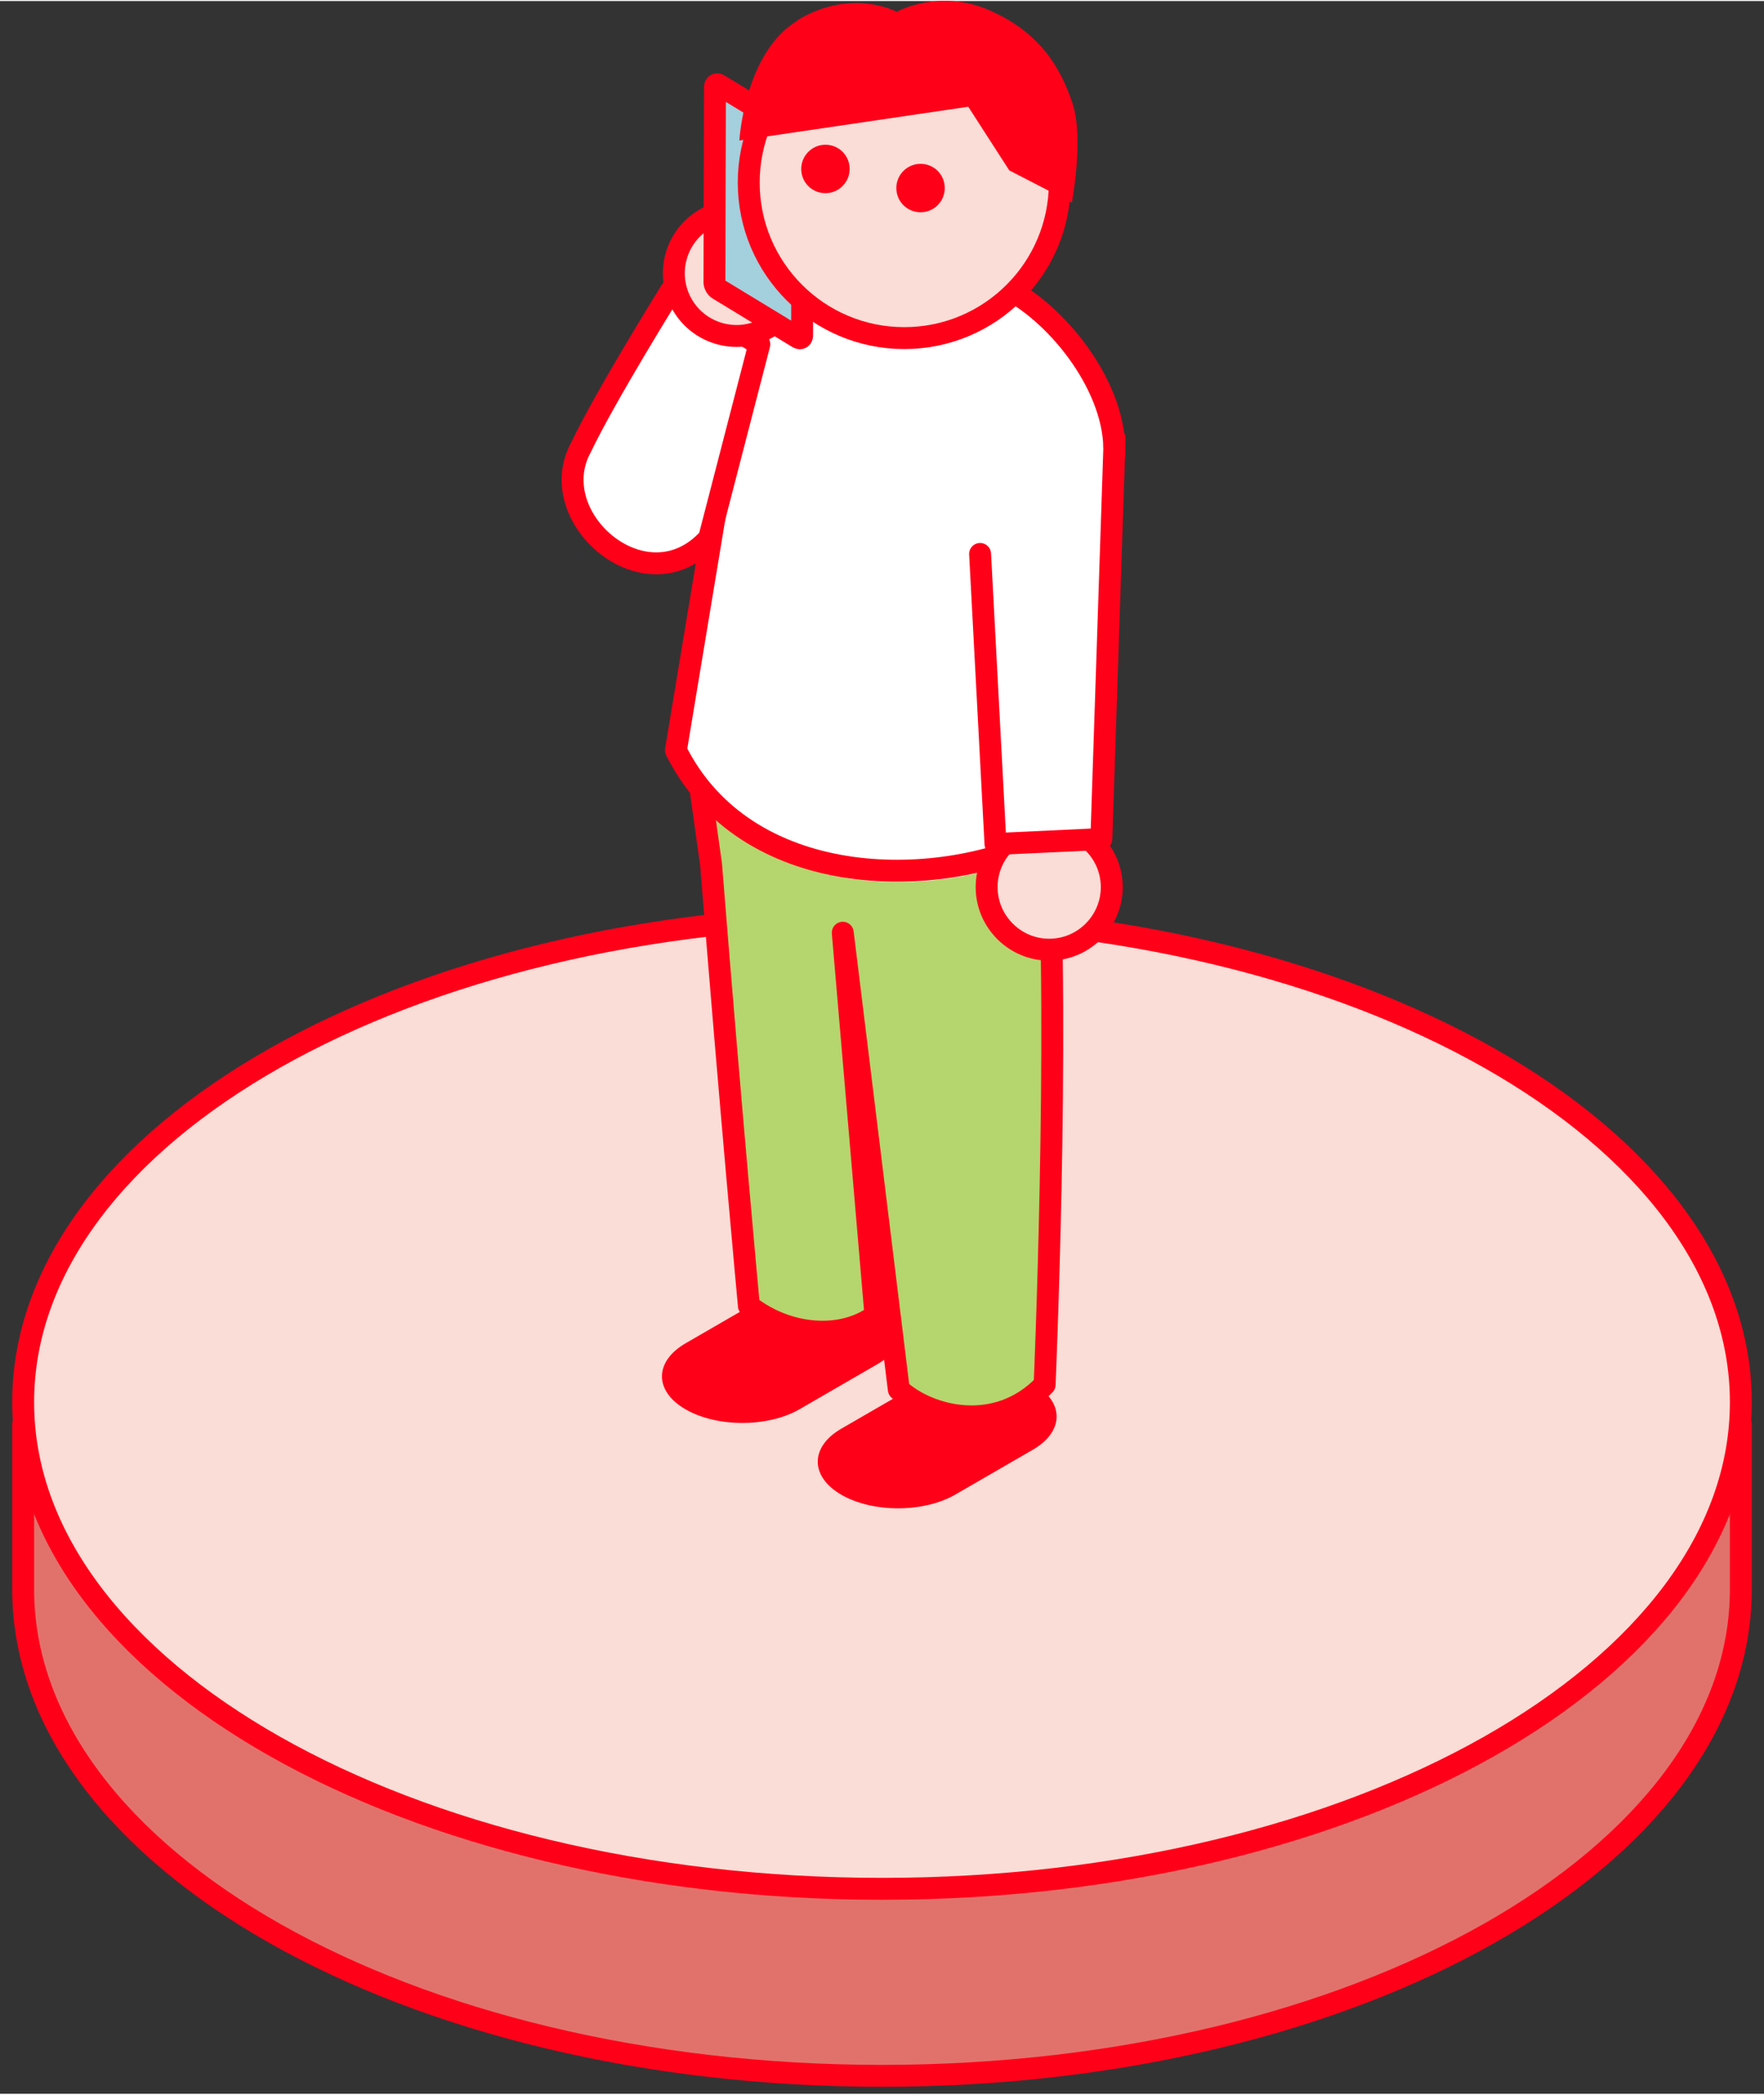 <svg width="160" height="190" viewBox="0 0 161 191" fill="none" xmlns="http://www.w3.org/2000/svg">
<rect x="0" y="0" width="161" height="191" fill="#333333" stroke="none"/>
<g clip-path="url(#clip0_4403_9520)">
<path d="M154.257 129.881C143.368 112.765 114.459 100.537 80.5 100.537C46.542 100.537 17.633 112.781 6.743 129.881H2.113V144.949C2.113 169.486 37.201 189.361 80.5 189.361C123.799 189.361 158.887 169.47 158.887 144.949V129.881H154.257Z" fill="#E1726B" stroke="#FF0019" stroke-width="2" stroke-linecap="round" stroke-linejoin="round"/>
<path d="M80.5 172.293C123.792 172.293 158.887 152.409 158.887 127.88C158.887 103.352 123.792 83.468 80.5 83.468C37.208 83.468 2.113 103.352 2.113 127.88C2.113 152.409 37.208 172.293 80.5 172.293Z" fill="#F9DDD6" stroke="#FF0019" stroke-width="2" stroke-linecap="round" stroke-linejoin="round"/>
<path d="M69.675 118.395C72.563 116.734 77.225 116.734 80.08 118.395C82.952 120.057 82.936 122.767 80.048 124.429L72.966 128.526C70.078 130.188 65.416 130.188 62.561 128.526C59.689 126.865 59.705 124.154 62.593 122.493L69.675 118.395Z" fill="#FF0019"/>
<path d="M83.888 126.187C86.775 124.526 91.438 124.526 94.293 126.187C97.165 127.849 97.148 130.559 94.261 132.221L87.179 136.318C84.291 137.98 79.629 137.98 76.773 136.318C73.918 134.657 73.918 131.946 76.806 130.285L83.888 126.187Z" fill="#FF0019"/>
<path d="M63.48 68.675L64.9 78.823C66.691 101.311 68.352 119.089 68.352 119.089C72.047 121.944 76.935 122.17 79.903 119.96L76.919 85.033L82.033 126.719C84.807 129.268 91.018 130.817 95.342 126.284C95.342 126.284 96.713 94.761 95.616 75.741C84.598 79.726 74.628 72.37 63.48 68.675Z" fill="#B5D56E" stroke="#FF0019" stroke-width="2" stroke-linecap="round" stroke-linejoin="round"/>
<path d="M66.093 42.251C64.658 51.301 63.222 60.367 61.786 69.417C68.142 82.146 85.404 82.323 95.374 77.451C96.035 77.903 99.568 66.755 99.568 66.755C99.568 66.755 101.197 46.671 101.697 43.38C102.569 37.685 97.826 30.861 92.938 27.796L78.338 23.908C78.338 23.908 75.757 22.86 73.659 24.747C72.175 25.973 69.304 28.683 67.529 33.152C65.997 36.991 65.964 40.379 66.093 42.251Z" fill="white"/>
<path d="M67.658 32.41C65.674 44.396 63.674 56.383 61.69 68.385C68.046 81.114 85.307 81.291 95.277 76.419C95.938 76.871 99.471 65.723 99.471 65.723C99.471 65.723 101.101 45.639 101.601 42.348C102.472 36.653 97.729 29.829 92.841 26.764L78.241 22.876C78.241 22.876 75.66 21.827 73.563 23.715C72.643 24.199 70.707 25.376 69.272 27.716C68.094 29.603 67.755 31.41 67.642 32.426L67.658 32.41Z" stroke="#FF0019" stroke-width="2" stroke-linecap="round" stroke-linejoin="round"/>
<path d="M90.05 80.871C90.05 77.71 92.615 75.161 95.761 75.161C98.906 75.161 101.471 77.726 101.471 80.871C101.471 84.017 98.906 86.582 95.761 86.582C92.615 86.582 90.05 84.017 90.05 80.871Z" fill="#F9DDD6" stroke="#FF0019" stroke-width="2" stroke-linecap="round" stroke-linejoin="round"/>
<path d="M101.73 39.928L100.52 76.484L90.857 76.935L89.453 50.462" fill="white"/>
<path d="M101.73 39.928L100.52 76.484L90.857 76.935L89.453 50.462" stroke="#FF0019" stroke-width="2" stroke-linecap="round" stroke-linejoin="round"/>
<path d="M61.254 26.441L69.304 31.329L64.722 49.026C59.012 55.382 49.494 47.187 53.026 40.734C55.253 36.056 61.238 26.441 61.238 26.441H61.254Z" fill="white" stroke="#FF0019" stroke-width="2" stroke-linecap="round" stroke-linejoin="round"/>
<path d="M64.529 19.795C61.738 21.279 60.69 24.747 62.174 27.538C63.658 30.329 67.126 31.378 69.917 29.894C72.708 28.409 73.757 24.941 72.272 22.15C70.788 19.359 67.32 18.311 64.529 19.795Z" fill="#F9DDD6" stroke="#FF0019" stroke-width="2" stroke-linecap="round" stroke-linejoin="round"/>
<path d="M72.901 12.083C73.095 12.196 73.256 12.487 73.256 12.713L73.208 30.523C73.208 30.748 73.046 30.845 72.853 30.732L65.561 26.296C65.367 26.183 65.206 25.892 65.206 25.667L65.254 7.857C65.254 7.631 65.416 7.534 65.609 7.647L72.901 12.083Z" fill="#A4CFDC" stroke="#FF0019" stroke-width="2" stroke-miterlimit="10"/>
<path d="M68.336 16.568C68.336 8.728 74.692 2.372 82.532 2.372C90.373 2.372 96.729 8.728 96.729 16.568C96.729 24.408 90.373 30.764 82.532 30.764C74.692 30.764 68.336 24.408 68.336 16.568Z" fill="#F9DDD6" stroke="#FF0019" stroke-width="2" stroke-linecap="round" stroke-linejoin="round"/>
<path d="M81.807 17.068C81.807 15.858 82.791 14.858 84.017 14.858C85.243 14.858 86.227 15.842 86.227 17.068C86.227 18.294 85.243 19.278 84.017 19.278C82.791 19.278 81.807 18.294 81.807 17.068Z" fill="#FF0019"/>
<path d="M73.127 15.326C73.127 14.116 74.111 13.116 75.337 13.116C76.563 13.116 77.547 14.1 77.547 15.326C77.547 16.536 76.563 17.536 75.337 17.536C74.111 17.536 73.127 16.552 73.127 15.326Z" fill="#FF0019"/>
<path d="M72.773 1.791C67.933 4.727 67.481 12.729 67.481 12.729L88.373 9.647L92.115 15.455L97.826 18.407C97.826 18.407 98.956 12.47 97.875 9.292C96.761 6.001 94.89 2.856 90.293 0.839C85.711 -1.177 81.839 0.984 81.839 0.984C81.839 0.984 77.725 -1.258 72.741 1.775L72.773 1.791Z" fill="#FF0019"/>
</g>
<defs>
<clipPath id="clip0_4403_9520">
<rect width="160" height="190.974" fill="white" transform="translate(0.5)"/>
</clipPath>
</defs>
</svg>
